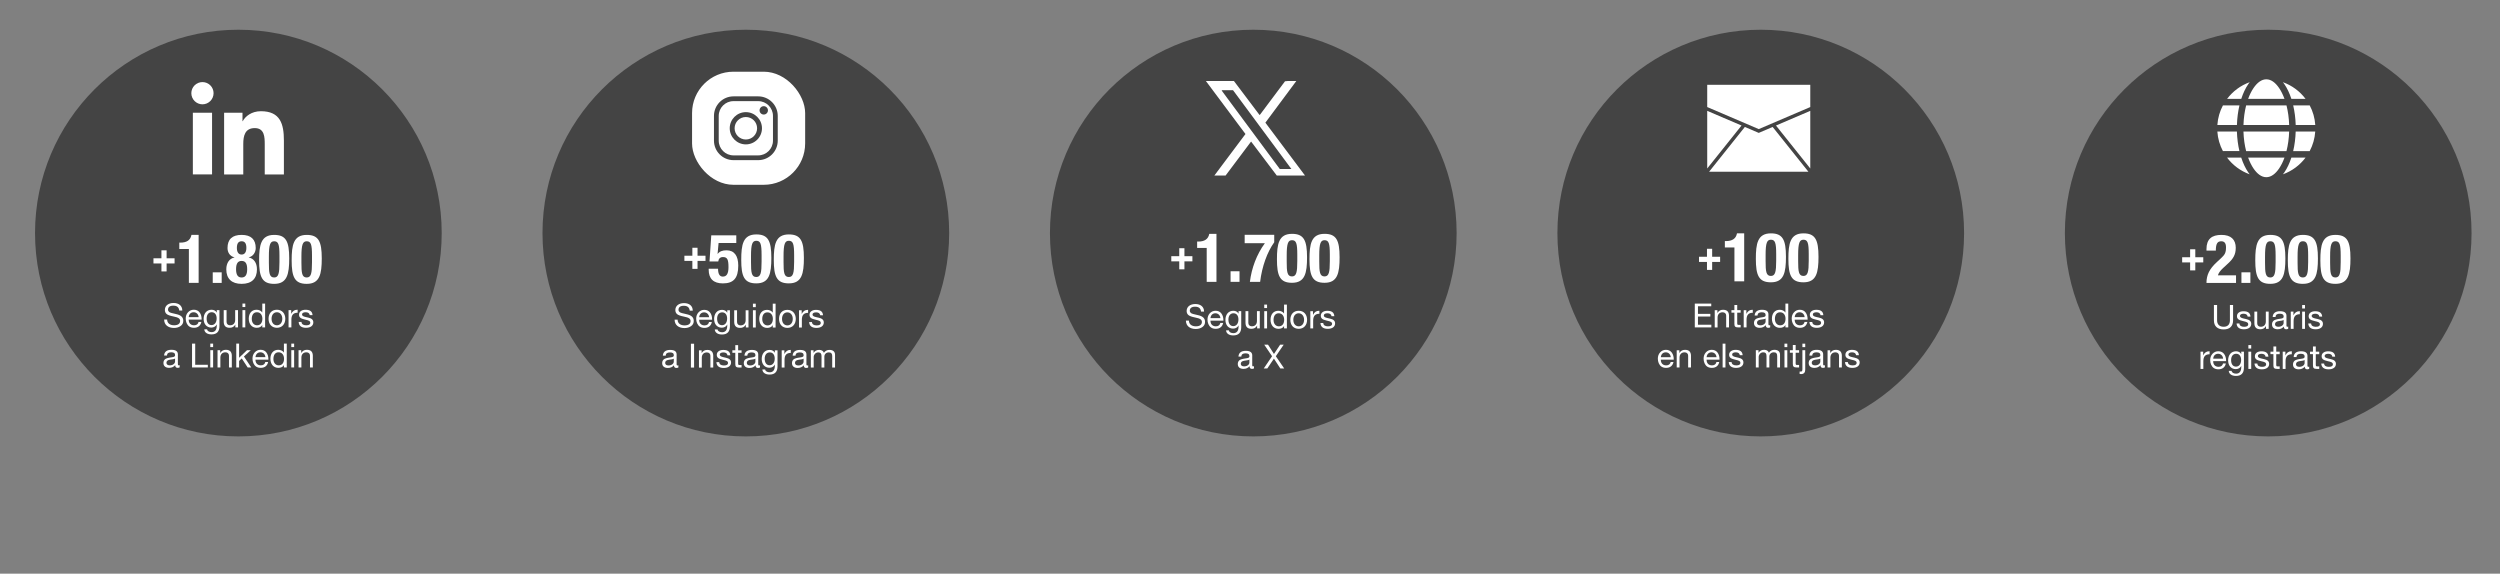 <?xml version="1.0" encoding="UTF-8"?>
<svg xmlns="http://www.w3.org/2000/svg" viewBox="0 0 2396.72 550">
  <rect x="0" y="0" width="2396.72" height="550" fill="#808080" stroke="none"/>
  <g id="Capa_2" data-name="Capa 2">
    <circle cx="228.52" cy="223.44" r="194.94" style="fill: #444;"/>
    <circle cx="715.02" cy="223.44" r="194.94" style="fill: #444;"/>
    <circle cx="1201.51" cy="223.44" r="194.94" style="fill: #444;"/>
    <circle cx="1688.01" cy="223.44" r="194.94" style="fill: #444;"/>
    <circle cx="2174.51" cy="223.44" r="194.94" style="fill: #444;"/>
  </g>
  <g id="Capa_1" data-name="Capa 1">
    <g>
      <polygon points="1636.69 106.27 1636.69 161.52 1669.58 120.35 1636.69 106.27" style="fill: #fff;"/>
      <polygon points="1686.09 127.41 1672.77 121.71 1638.5 164.63 1733.69 164.63 1699.41 121.71 1686.09 127.41" style="fill: #fff;"/>
      <polygon points="1735.49 161.52 1735.49 106.27 1702.61 120.35 1735.49 161.52" style="fill: #fff;"/>
      <polygon points="1636.69 81.28 1636.69 102.63 1686.09 123.77 1735.49 102.63 1735.49 81.28 1636.69 81.28" style="fill: #fff;"/>
    </g>
    <path d="M2190.11,151.11c-1.44,4.01-3.21,7.54-5.21,10.47-3.47,5.07-7.6,8.3-12.22,8.3s-8.75-3.22-12.22-8.3c-2-2.93-3.75-6.47-5.21-10.47h34.85ZM2148.65,151.11h-13.59c5.46,7.26,12.98,12.88,21.69,16.01-.5-.64-.99-1.31-1.48-2.01-2.6-3.82-4.86-8.57-6.63-14h0ZM2210.3,151.11h-13.59c-1.77,5.44-4.02,10.19-6.63,14-.48.7-.97,1.37-1.48,2.01,8.71-3.13,16.23-8.76,21.69-16.01h0ZM2219.61,126.08h-18.76c-.21,6.68-1.05,13-2.41,18.78h15.44c.13,0,.25,0,.38.02,3.02-5.68,4.89-12.04,5.34-18.79h0ZM2144.51,126.08h-18.76c.44,6.76,2.33,13.11,5.34,18.79.13-.02.25-.02.38-.02h15.44c-1.36-5.76-2.2-12.1-2.41-18.78h0ZM2194.58,126.08c-.21,6.72-1.11,13.08-2.56,18.78h-38.68c-1.45-5.69-2.35-12.04-2.56-18.78h43.81ZM2131.1,101.03c-3.02,5.68-4.89,12.04-5.34,18.79h18.76c.21-6.68,1.05-13,2.41-18.78h-15.44l-.38-.02h0ZM2214.27,101.03c-.13.02-.25.02-.38.02h-15.44c1.36,5.76,2.2,12.1,2.41,18.78h18.76c-.44-6.76-2.33-13.11-5.34-18.79h0ZM2192.03,101.05c1.45,5.69,2.35,12.04,2.56,18.78h-43.8c.21-6.72,1.11-13.08,2.56-18.78h38.68,0ZM2188.61,78.79c.5.64.99,1.31,1.48,2.01,2.6,3.82,4.86,8.57,6.63,14h13.59c-5.46-7.26-12.98-12.88-21.69-16.01h0ZM2156.76,78.79c-8.71,3.13-16.23,8.76-21.69,16.01h13.59c1.77-5.44,4.02-10.19,6.63-14,.48-.7.97-1.37,1.48-2.01h0ZM2190.11,94.8h-34.85c1.44-4.01,3.21-7.54,5.21-10.47,3.47-5.07,7.6-8.3,12.22-8.3s8.75,3.22,12.22,8.3c2,2.93,3.75,6.47,5.21,10.47Z" style="fill: #fff; fill-rule: evenodd;"/>
    <g>
      <path d="M159.72,239.98v7.64h7.64v4.96h-7.64v7.64h-4.96v-7.64h-7.64v-4.96h7.64v-7.64h4.96Z" style="fill: #fff;"/>
      <path d="M190.43,225.19v46.02h-9.36v-32.5h-9.17v-6.11h.98c6.18,0,9.69-2.34,10.66-7.41h6.89Z" style="fill: #fff;"/>
      <path d="M212.53,261.08v10.14h-8.58v-10.14h8.58Z" style="fill: #fff;"/>
      <path d="M245.16,237.8c0,3.9-2.34,7.93-6.63,8.91v.13c4.81.98,7.8,5.14,7.8,11.38,0,9.04-5.2,13.91-14.69,13.91s-14.69-4.88-14.69-13.91c0-6.18,2.99-10.4,7.8-11.38v-.13c-4.49-1.1-6.63-4.81-6.63-8.91,0-8.38,4.49-12.61,13.52-12.61s13.52,4.36,13.52,12.61ZM231.64,266.02c3.45,0,5.33-2.34,5.33-7.93s-1.75-7.93-5.33-7.93c-3.25,0-5.33,1.95-5.33,7.93,0,5.66,1.88,7.93,5.33,7.93ZM231.64,244.04c2.93,0,4.55-2.28,4.55-6.44s-1.43-6.3-4.55-6.3c-2.79,0-4.55,1.75-4.55,6.3,0,4.23,1.62,6.44,4.55,6.44Z" style="fill: #fff;"/>
      <path d="M277.27,247.69c0,15.15-1.95,24.44-14.43,24.44-11.64,0-14.43-6.7-14.43-22.49,0-14.56,1.62-24.44,14.43-24.44,11.25,0,14.43,6.04,14.43,22.49ZM257.77,251.85c0,9.82.46,14.17,5.07,14.17,4.16,0,5.07-3.9,5.07-14.62v-6.31c0-10.86-1.04-13.78-5.07-13.78-3.71,0-5.07,2.92-5.07,14.62v5.92Z" style="fill: #fff;"/>
      <path d="M308.47,247.69c0,15.15-1.95,24.44-14.43,24.44-11.64,0-14.43-6.7-14.43-22.49,0-14.56,1.62-24.44,14.43-24.44,11.25,0,14.43,6.04,14.43,22.49ZM288.97,251.85c0,9.82.46,14.17,5.07,14.17,4.16,0,5.07-3.9,5.07-14.62v-6.31c0-10.86-1.04-13.78-5.07-13.78-3.71,0-5.07,2.92-5.07,14.62v5.92Z" style="fill: #fff;"/>
    </g>
    <g>
      <path d="M184.89,108.08h18.41v59.14h-18.41v-59.14ZM194.1,78.69c5.89,0,10.65,4.78,10.65,10.65s-4.77,10.67-10.65,10.67-10.67-4.79-10.67-10.67,4.77-10.65,10.67-10.65" style="fill: #fff;"/>
      <path d="M214.84,108.08h17.63v8.09h.24c2.46-4.65,8.45-9.55,17.41-9.55,18.61,0,22.05,12.24,22.05,28.17v32.44h-18.37v-28.75c0-6.87-.13-15.68-9.55-15.68s-11.03,7.47-11.03,15.18v29.25h-18.37v-59.14h0Z" style="fill: #fff;"/>
    </g>
    <g>
      <rect x="663.47" y="68.74" width="108.42" height="108.42" rx="39.67" ry="39.67" style="fill: #fff;"/>
      <g>
        <path d="M726.9,153.53h-23.71c-10.32,0-18.72-8.4-18.72-18.72v-23.71c0-10.32,8.4-18.72,18.72-18.72h23.71c10.32,0,18.72,8.4,18.72,18.72v23.71c0,10.32-8.4,18.72-18.72,18.72ZM703.18,96.96c-7.8,0-14.15,6.34-14.15,14.15v23.71c0,7.8,6.34,14.15,14.15,14.15h23.71c7.8,0,14.15-6.34,14.15-14.15v-23.71c0-7.8-6.34-14.15-14.15-14.15h-23.71Z" style="fill: #444;"/>
        <path d="M715.04,138.42c-8.53,0-15.46-6.94-15.46-15.46s6.94-15.46,15.46-15.46,15.46,6.94,15.46,15.46-6.94,15.46-15.46,15.46ZM715.04,112.18c-5.95,0-10.78,4.83-10.78,10.78s4.83,10.78,10.78,10.78,10.78-4.83,10.78-10.78-4.83-10.78-10.78-10.78Z" style="fill: #444;"/>
        <path d="M736.22,105.8c0,2.22-1.8,4.02-4.02,4.02s-4.02-1.8-4.02-4.02,1.8-4.02,4.02-4.02,4.02,1.8,4.02,4.02Z" style="fill: #444;"/>
      </g>
    </g>
    <g>
      <path d="M668.72,237.52v7.64h7.64v4.96h-7.64v7.64h-4.96v-7.64h-7.64v-4.96h7.64v-7.64h4.96Z" style="fill: #fff;"/>
      <path d="M705.87,225.65v7.28h-16.97l-.97,10.47h.13c1.75-2.4,4.55-3.44,8.45-3.44,7.48,0,11.25,5.33,11.25,14.69,0,12.16-4.62,17.03-14.76,17.03-8.77,0-13.59-4.29-13.59-13.07v-.98h8.97c0,5.07,1.56,7.54,4.55,7.54,3.71,0,5.46-2.79,5.46-9.04,0-7.35-1.1-9.69-5.33-9.69-2.6,0-4.16,1.5-4.48,4.23h-8.39l1.69-25.03h23.99Z" style="fill: #fff;"/>
      <path d="M739.48,247.23c0,15.15-1.95,24.44-14.43,24.44-11.64,0-14.43-6.7-14.43-22.49,0-14.56,1.62-24.44,14.43-24.44,11.25,0,14.43,6.04,14.43,22.49ZM719.98,251.39c0,9.82.46,14.17,5.07,14.17,4.16,0,5.07-3.9,5.07-14.63v-6.31c0-10.86-1.04-13.78-5.07-13.78-3.71,0-5.07,2.93-5.07,14.63v5.92Z" style="fill: #fff;"/>
      <path d="M770.68,247.23c0,15.15-1.95,24.44-14.43,24.44-11.64,0-14.43-6.7-14.43-22.49,0-14.56,1.62-24.44,14.43-24.44,11.25,0,14.43,6.04,14.43,22.49ZM751.18,251.39c0,9.82.46,14.17,5.07,14.17,4.16,0,5.07-3.9,5.07-14.63v-6.31c0-10.86-1.04-13.78-5.07-13.78-3.71,0-5.07,2.93-5.07,14.63v5.92Z" style="fill: #fff;"/>
    </g>
    <path d="M1182.96,77.67l24.35,32.31.42.26,24.18-32.31c3.56-.55,7.25-.13,10.85-.26l-29.66,39.92,37.97,50.67h-27.06l-24.6-32.57-24.43,32.57h-10.77l29.8-39.78-37.94-50.81h26.89ZM1238.01,161.99l-55.9-75.49h-10.94l.71,1.24,55.02,74.25h11.11Z" style="fill: #fff;"/>
    <g>
      <path d="M1135.5,237.96v7.64h7.64v4.96h-7.64v7.64h-4.96v-7.64h-7.64v-4.96h7.64v-7.64h4.96Z" style="fill: #fff;"/>
      <path d="M1166.21,224.18v46.02h-9.36v-32.5h-9.17v-6.11h.98c6.18,0,9.69-2.34,10.66-7.41h6.89Z" style="fill: #fff;"/>
      <path d="M1188.31,260.06v10.14h-8.58v-10.14h8.58Z" style="fill: #fff;"/>
      <path d="M1221.59,225.09v7.15c-6.76,9.49-11.7,23.08-13.52,37.96h-9.82c1.69-13.33,6.44-26.13,14.37-37.05h-19.37v-8.06h28.34Z" style="fill: #fff;"/>
      <path d="M1253.05,246.67c0,15.15-1.95,24.44-14.43,24.44-11.64,0-14.43-6.7-14.43-22.49,0-14.56,1.62-24.44,14.43-24.44,11.25,0,14.43,6.04,14.43,22.49ZM1233.55,250.83c0,9.82.46,14.17,5.07,14.17,4.16,0,5.07-3.9,5.07-14.63v-6.31c0-10.86-1.04-13.78-5.07-13.78-3.71,0-5.07,2.93-5.07,14.63v5.92Z" style="fill: #fff;"/>
      <path d="M1284.25,246.67c0,15.15-1.95,24.44-14.43,24.44-11.63,0-14.43-6.7-14.43-22.49,0-14.56,1.62-24.44,14.43-24.44,11.25,0,14.43,6.04,14.43,22.49ZM1264.75,250.83c0,9.82.46,14.17,5.07,14.17,4.16,0,5.07-3.9,5.07-14.63v-6.31c0-10.86-1.04-13.78-5.07-13.78-3.71,0-5.07,2.93-5.07,14.63v5.92Z" style="fill: #fff;"/>
    </g>
    <g>
      <path d="M1641.42,238.51v7.64h7.64v4.96h-7.64v7.64h-4.96v-7.64h-7.64v-4.96h7.64v-7.64h4.96Z" style="fill: #fff;"/>
      <path d="M1672.13,223.72v46.02h-9.36v-32.5h-9.17v-6.11h.97c6.18,0,9.69-2.34,10.66-7.41h6.89Z" style="fill: #fff;"/>
      <path d="M1712.17,246.21c0,15.15-1.95,24.44-14.43,24.44-11.63,0-14.43-6.7-14.43-22.49,0-14.56,1.62-24.44,14.43-24.44,11.25,0,14.43,6.04,14.43,22.49ZM1692.67,250.37c0,9.82.46,14.17,5.07,14.17,4.16,0,5.07-3.9,5.07-14.63v-6.31c0-10.86-1.04-13.78-5.07-13.78-3.71,0-5.07,2.93-5.07,14.63v5.92Z" style="fill: #fff;"/>
      <path d="M1743.37,246.21c0,15.15-1.95,24.44-14.43,24.44-11.64,0-14.43-6.7-14.43-22.49,0-14.56,1.62-24.44,14.43-24.44,11.25,0,14.43,6.04,14.43,22.49ZM1723.87,250.37c0,9.82.46,14.17,5.07,14.17,4.16,0,5.07-3.9,5.07-14.63v-6.31c0-10.86-1.04-13.78-5.07-13.78-3.71,0-5.07,2.93-5.07,14.63v5.92Z" style="fill: #fff;"/>
    </g>
    <g>
      <path d="M664.12,297.82h-2.88c-.35-3.14-2.24-4.67-5.66-4.67s-5.12,1.41-5.12,3.9c0,.9.42,1.6,1.15,2.21.77.58,2.82,1.18,6.18,1.86,4.9.99,7.3,2.94,7.3,6.59,0,2.14-.9,3.81-2.62,4.99-1.73,1.22-3.84,1.82-6.3,1.82-5.47,0-9.41-2.82-9.44-8.06h2.88c.03,3.52,2.75,5.5,6.66,5.5,3.68,0,5.79-1.47,5.79-4.16,0-2.14-1.5-3.36-6.43-4.29-3.26-.64-5.41-1.41-6.53-2.37-1.12-.99-1.66-2.27-1.66-3.87,0-4.22,3.55-6.69,8.29-6.69,5.06,0,8.38,2.59,8.42,7.23Z" style="fill: #fff;"/>
      <path d="M680.73,299.61c1.31,1.7,1.95,3.9,1.95,6.59v.32h-12.38v.19c0,3.17,1.95,5.25,5.15,5.25,2.43,0,3.84-1.18,4.29-3.23h2.69c-.74,3.68-3.33,5.63-7.07,5.63-1.73,0-3.2-.38-4.38-1.15-2.43-1.6-3.55-4.74-3.55-7.62,0-2.43.7-4.45,2.18-6.08,1.47-1.63,3.36-2.46,5.6-2.46,2.37,0,4.22.86,5.54,2.56ZM679.8,304.12c-.16-2.66-2.11-4.67-4.8-4.67s-4.48,1.86-4.7,4.67h9.5Z" style="fill: #fff;"/>
      <path d="M697.18,299.8h.03v-2.37h2.56v15.29c0,5.22-2.46,7.97-7.65,7.97-3.74,0-6.72-1.66-6.88-4.86h2.72c.1,1.73,2.18,2.69,4.29,2.69,3.2,0,4.96-2.14,4.96-6.34v-1.02h-.06c-.83,1.82-2.85,3.01-5.15,3.01-4.48,0-7.39-3.39-7.39-8.38s2.75-8.74,7.62-8.74c2.34,0,4.03,1.09,4.96,2.75ZM692.16,311.77c3.01,0,4.93-2.56,4.93-6.4,0-3.49-1.7-5.92-4.74-5.92s-4.86,2.4-4.86,6.02c0,3.87,1.7,6.3,4.67,6.3Z" style="fill: #fff;"/>
      <path d="M706.59,297.43v11.26c0,1.92,1.28,3.26,3.36,3.26,3.17,0,4.9-2.08,4.9-5.09v-9.44h2.72v16.54h-2.56v-2.62h-.06c-1.18,2.11-3.07,3.01-5.38,3.01-3.87,0-5.7-2.02-5.7-5.89v-11.04h2.72Z" style="fill: #fff;"/>
      <path d="M724.54,291.13v3.33h-2.72v-3.33h2.72ZM724.54,297.43v16.54h-2.72v-16.54h2.72Z" style="fill: #fff;"/>
      <path d="M743.55,291.13v22.85h-2.72v-2.24h-.06c-.86,1.7-2.82,2.62-5.28,2.62-4.64,0-7.62-3.55-7.62-8.7s2.78-8.61,7.52-8.61c2.14,0,4.35.93,5.38,2.59h.06v-8.51h2.72ZM735.87,311.96c3.26,0,5.06-2.59,5.06-6.24s-1.89-6.27-5.25-6.27c-3.14,0-4.93,2.46-4.93,6.4,0,3.49,1.92,6.11,5.12,6.11Z" style="fill: #fff;"/>
      <path d="M762.91,305.72c0,5.12-3.17,8.64-8.03,8.64s-8.03-3.36-8.03-8.64,3.07-8.67,8.03-8.67,8.03,3.62,8.03,8.67ZM754.87,311.96c2.98,0,5.15-2.5,5.15-6.24s-2.18-6.27-5.18-6.27-5.12,2.43-5.12,6.27,2.14,6.24,5.15,6.24Z" style="fill: #fff;"/>
      <path d="M774.71,297.05v2.88c-4.06,0-5.98,2.11-5.98,6.66v7.39h-2.72v-16.54h2.56v3.49h.06c1.28-2.62,3.1-3.87,5.7-3.87h.38Z" style="fill: #fff;"/>
      <path d="M789.02,302.23h-2.72v-.03c-.16-1.76-1.66-2.75-3.84-2.75s-3.52.77-3.52,2.11c0,1.22,1.12,1.92,3.36,2.43l2.56.58c3.2.7,4.9,2.08,4.9,4.58,0,3.26-2.72,5.22-7.04,5.22s-6.85-1.89-7.01-5.6h2.72c.06,2.05,1.7,3.2,4.45,3.2s4-.83,4-2.46c0-.74-.35-1.34-1.02-1.76-.67-.42-2.05-.83-4.13-1.28-4.26-.9-5.66-2.24-5.66-4.7,0-2.91,2.59-4.7,6.21-4.7,4.45,0,6.53,1.73,6.75,5.18Z" style="fill: #fff;"/>
      <path d="M648.67,339.9v9.54c0,.61.29.93.86.93.26,0,.58-.06.83-.16v2.11c-.51.29-1.18.45-1.95.45-1.47,0-2.3-.83-2.3-2.56-1.44,1.7-3.39,2.56-5.82,2.56-3.39,0-5.47-1.66-5.47-4.64,0-1.47.48-2.66,1.44-3.52.93-.9,3.14-1.54,6.69-1.98,2.4-.29,3.04-.86,3.04-2.05,0-1.82-1.12-2.72-3.68-2.72-2.69,0-4,.99-4.13,3.14h-2.72c.19-3.68,2.69-5.54,7.04-5.54,4.67,0,6.18,1.86,6.18,4.45ZM640.89,350.36c3.17,0,5.06-1.86,5.06-3.68v-2.85c-.45.32-1.18.58-1.92.67l-2.78.42c-2.4.35-3.55,1.28-3.55,3.01,0,1.54,1.18,2.43,3.2,2.43Z" style="fill: #fff;"/>
      <path d="M665.41,329.53v22.85h-3.04v-22.85h3.04Z" style="fill: #fff;"/>
      <path d="M683.77,341.37v11.01h-2.72v-11.29c0-1.82-1.18-3.23-3.39-3.23-3.1,0-4.86,2.08-4.86,5.09v9.44h-2.72v-16.54h2.56v2.62h.06c1.22-2.08,2.94-3.01,5.38-3.01,4,0,5.7,2.11,5.7,5.92Z" style="fill: #fff;"/>
      <path d="M700.12,340.63h-2.72v-.03c-.16-1.76-1.66-2.75-3.84-2.75s-3.52.77-3.52,2.11c0,1.22,1.12,1.92,3.36,2.43l2.56.58c3.2.7,4.9,2.08,4.9,4.58,0,3.26-2.72,5.22-7.04,5.22s-6.85-1.89-7.01-5.6h2.72c.06,2.05,1.7,3.2,4.45,3.2s4-.83,4-2.46c0-.74-.35-1.34-1.02-1.76-.67-.42-2.05-.83-4.13-1.28-4.26-.9-5.66-2.24-5.66-4.7,0-2.91,2.59-4.7,6.21-4.7,4.45,0,6.53,1.73,6.75,5.18Z" style="fill: #fff;"/>
      <path d="M707.64,330.87v4.96h3.3v2.4h-3.3v10.37c0,.83.26,1.25.83,1.31.54.03,1.12.06,1.7.06h.77v2.4h-2.24c-3.01,0-3.78-.96-3.78-3.46v-10.69h-2.82v-2.4h2.82v-4.96h2.72Z" style="fill: #fff;"/>
      <path d="M726.91,339.9v9.54c0,.61.29.93.86.93.26,0,.58-.06.83-.16v2.11c-.51.29-1.18.45-1.95.45-1.47,0-2.3-.83-2.3-2.56-1.44,1.7-3.39,2.56-5.82,2.56-3.39,0-5.47-1.66-5.47-4.64,0-1.47.48-2.66,1.44-3.52.93-.9,3.14-1.54,6.69-1.98,2.4-.29,3.04-.86,3.04-2.05,0-1.82-1.12-2.72-3.68-2.72-2.69,0-4,.99-4.13,3.14h-2.72c.19-3.68,2.69-5.54,7.04-5.54,4.67,0,6.18,1.86,6.18,4.45ZM719.13,350.36c3.17,0,5.06-1.86,5.06-3.68v-2.85c-.45.32-1.18.58-1.92.67l-2.78.42c-2.4.35-3.55,1.28-3.55,3.01,0,1.54,1.18,2.43,3.2,2.43Z" style="fill: #fff;"/>
      <path d="M742.81,338.2h.03v-2.37h2.56v15.29c0,5.22-2.46,7.97-7.65,7.97-3.74,0-6.72-1.66-6.88-4.86h2.72c.1,1.73,2.18,2.69,4.29,2.69,3.2,0,4.96-2.14,4.96-6.34v-1.02h-.06c-.83,1.82-2.85,3.01-5.15,3.01-4.48,0-7.39-3.39-7.39-8.38s2.75-8.74,7.62-8.74c2.34,0,4.03,1.09,4.96,2.75ZM737.79,350.17c3.01,0,4.93-2.56,4.93-6.4,0-3.49-1.7-5.92-4.74-5.92s-4.86,2.4-4.86,6.02c0,3.87,1.7,6.3,4.67,6.3Z" style="fill: #fff;"/>
      <path d="M758.11,335.45v2.88c-4.06,0-5.98,2.11-5.98,6.66v7.39h-2.72v-16.54h2.56v3.49h.06c1.28-2.62,3.1-3.87,5.7-3.87h.38Z" style="fill: #fff;"/>
      <path d="M773.11,339.9v9.54c0,.61.29.93.86.93.26,0,.58-.06.83-.16v2.11c-.51.29-1.18.45-1.95.45-1.47,0-2.3-.83-2.3-2.56-1.44,1.7-3.39,2.56-5.82,2.56-3.39,0-5.47-1.66-5.47-4.64,0-1.47.48-2.66,1.44-3.52.93-.9,3.14-1.54,6.69-1.98,2.4-.29,3.04-.86,3.04-2.05,0-1.82-1.12-2.72-3.68-2.72-2.69,0-4,.99-4.13,3.14h-2.72c.19-3.68,2.69-5.54,7.04-5.54,4.67,0,6.18,1.86,6.18,4.45ZM765.34,350.36c3.17,0,5.06-1.86,5.06-3.68v-2.85c-.45.32-1.18.58-1.92.67l-2.78.42c-2.4.35-3.55,1.28-3.55,3.01,0,1.54,1.18,2.43,3.2,2.43Z" style="fill: #fff;"/>
      <path d="M789.85,338.26c1.12-1.76,3.01-2.82,5.22-2.82,3.71,0,5.47,1.82,5.47,4.7v12.22h-2.72v-10.98c0-2.37-.96-3.55-3.2-3.55-2.72,0-4.32,1.82-4.32,4.13v10.4h-2.72v-10.98c0-2.37-.96-3.55-3.1-3.55-.86,0-1.63.22-2.3.64-1.31.83-2.11,2.56-2.11,3.52v10.37h-2.72v-16.54h2.56v2.43h.06c1.25-1.89,3.01-2.82,5.34-2.82s3.97,1.02,4.54,2.82Z" style="fill: #fff;"/>
    </g>
    <g>
      <path d="M2104.61,238.98v7.64h7.64v4.96h-7.64v7.64h-4.96v-7.64h-7.64v-4.96h7.64v-7.64h4.96Z" style="fill: #fff;"/>
      <path d="M2143.38,237.74c0,6.56-2.67,10.47-7.15,14.63l-5,4.62c-2.79,2.6-4.29,4.68-4.94,6.96h17.36v7.28h-28.34c0-3.83.78-7.28,2.28-10.34,1.56-3.12,3.83-6.11,7.87-9.82l3.51-3.25c3.96-3.64,5.07-5.4,5.07-10.73,0-3.96-1.5-5.79-4.55-5.79-3.58,0-5.2,2.15-5.2,8.97h-8.97v-1.49c0-9.69,5.2-13.59,14.3-13.59s13.78,4.35,13.78,12.55Z" style="fill: #fff;"/>
      <path d="M2157.42,261.07v10.14h-8.58v-10.14h8.58Z" style="fill: #fff;"/>
      <path d="M2190.96,247.68c0,15.15-1.95,24.44-14.43,24.44-11.64,0-14.43-6.7-14.43-22.49,0-14.56,1.62-24.44,14.43-24.44,11.25,0,14.43,6.04,14.43,22.49ZM2171.46,251.84c0,9.82.46,14.17,5.07,14.17,4.16,0,5.07-3.9,5.07-14.63v-6.31c0-10.86-1.04-13.78-5.07-13.78-3.71,0-5.07,2.93-5.07,14.63v5.92Z" style="fill: #fff;"/>
      <path d="M2222.16,247.68c0,15.15-1.95,24.44-14.43,24.44-11.63,0-14.43-6.7-14.43-22.49,0-14.56,1.62-24.44,14.43-24.44,11.25,0,14.43,6.04,14.43,22.49ZM2202.66,251.84c0,9.82.46,14.17,5.07,14.17,4.16,0,5.07-3.9,5.07-14.63v-6.31c0-10.86-1.04-13.78-5.07-13.78-3.71,0-5.07,2.93-5.07,14.63v5.92Z" style="fill: #fff;"/>
      <path d="M2253.36,247.68c0,15.15-1.95,24.44-14.43,24.44-11.64,0-14.43-6.7-14.43-22.49,0-14.56,1.62-24.44,14.43-24.44,11.25,0,14.43,6.04,14.43,22.49ZM2233.86,251.84c0,9.82.46,14.17,5.07,14.17,4.16,0,5.07-3.9,5.07-14.63v-6.31c0-10.86-1.04-13.78-5.07-13.78-3.71,0-5.07,2.93-5.07,14.63v5.92Z" style="fill: #fff;"/>
    </g>
    <g>
      <path d="M174.74,297.7h-2.88c-.35-3.14-2.24-4.67-5.66-4.67s-5.12,1.41-5.12,3.9c0,.9.42,1.6,1.15,2.21.77.58,2.82,1.18,6.18,1.86,4.9.99,7.3,2.94,7.3,6.59,0,2.14-.9,3.81-2.62,4.99-1.73,1.22-3.84,1.82-6.3,1.82-5.47,0-9.41-2.82-9.44-8.06h2.88c.03,3.52,2.75,5.5,6.66,5.5,3.68,0,5.79-1.47,5.79-4.16,0-2.14-1.5-3.36-6.43-4.29-3.26-.64-5.41-1.41-6.53-2.37-1.12-.99-1.66-2.27-1.66-3.87,0-4.22,3.55-6.69,8.29-6.69,5.06,0,8.38,2.59,8.42,7.23Z" style="fill: #fff;"/>
      <path d="M191.35,299.5c1.31,1.7,1.95,3.9,1.95,6.59v.32h-12.38v.19c0,3.17,1.95,5.25,5.15,5.25,2.43,0,3.84-1.18,4.29-3.23h2.69c-.74,3.68-3.33,5.63-7.07,5.63-1.73,0-3.2-.38-4.38-1.15-2.43-1.6-3.55-4.74-3.55-7.62,0-2.43.7-4.45,2.18-6.08,1.47-1.63,3.36-2.46,5.6-2.46,2.37,0,4.22.86,5.54,2.56ZM190.42,304.01c-.16-2.66-2.11-4.67-4.8-4.67s-4.48,1.86-4.7,4.67h9.5Z" style="fill: #fff;"/>
      <path d="M207.79,299.69h.03v-2.37h2.56v15.29c0,5.22-2.46,7.97-7.65,7.97-3.74,0-6.72-1.66-6.88-4.86h2.72c.1,1.73,2.18,2.69,4.29,2.69,3.2,0,4.96-2.14,4.96-6.34v-1.02h-.06c-.83,1.82-2.85,3.01-5.15,3.01-4.48,0-7.39-3.39-7.39-8.38s2.75-8.74,7.62-8.74c2.34,0,4.03,1.09,4.96,2.75ZM202.77,311.65c3.01,0,4.93-2.56,4.93-6.4,0-3.49-1.7-5.92-4.74-5.92s-4.86,2.4-4.86,6.02c0,3.87,1.7,6.3,4.67,6.3Z" style="fill: #fff;"/>
      <path d="M217.2,297.32v11.26c0,1.92,1.28,3.26,3.36,3.26,3.17,0,4.9-2.08,4.9-5.09v-9.44h2.72v16.54h-2.56v-2.62h-.06c-1.18,2.11-3.07,3.01-5.38,3.01-3.87,0-5.7-2.02-5.7-5.89v-11.04h2.72Z" style="fill: #fff;"/>
      <path d="M235.16,291.02v3.33h-2.72v-3.33h2.72ZM235.16,297.32v16.54h-2.72v-16.54h2.72Z" style="fill: #fff;"/>
      <path d="M254.16,291.02v22.85h-2.72v-2.24h-.06c-.86,1.7-2.82,2.62-5.28,2.62-4.64,0-7.62-3.55-7.62-8.7s2.78-8.61,7.52-8.61c2.14,0,4.35.93,5.38,2.59h.06v-8.51h2.72ZM246.48,311.85c3.26,0,5.06-2.59,5.06-6.24s-1.89-6.27-5.25-6.27c-3.14,0-4.93,2.46-4.93,6.4,0,3.49,1.92,6.11,5.12,6.11Z" style="fill: #fff;"/>
      <path d="M273.52,305.61c0,5.12-3.17,8.64-8.03,8.64s-8.03-3.36-8.03-8.64,3.07-8.67,8.03-8.67,8.03,3.62,8.03,8.67ZM265.49,311.85c2.98,0,5.15-2.5,5.15-6.24s-2.18-6.27-5.18-6.27-5.12,2.43-5.12,6.27,2.14,6.24,5.15,6.24Z" style="fill: #fff;"/>
      <path d="M285.33,296.94v2.88c-4.06,0-5.98,2.11-5.98,6.66v7.39h-2.72v-16.54h2.56v3.49h.06c1.28-2.62,3.1-3.87,5.7-3.87h.38Z" style="fill: #fff;"/>
      <path d="M299.63,302.12h-2.72v-.03c-.16-1.76-1.66-2.75-3.84-2.75s-3.52.77-3.52,2.11c0,1.22,1.12,1.92,3.36,2.43l2.56.58c3.2.7,4.9,2.08,4.9,4.58,0,3.26-2.72,5.22-7.04,5.22s-6.85-1.89-7.01-5.6h2.72c.06,2.05,1.7,3.2,4.45,3.2s4-.83,4-2.46c0-.74-.35-1.34-1.02-1.76-.67-.42-2.05-.83-4.13-1.28-4.26-.9-5.66-2.24-5.66-4.7,0-2.91,2.59-4.7,6.21-4.7,4.45,0,6.53,1.73,6.75,5.18Z" style="fill: #fff;"/>
      <path d="M170.53,339.78v9.54c0,.61.29.93.86.93.26,0,.58-.06.83-.16v2.11c-.51.29-1.18.45-1.95.45-1.47,0-2.3-.83-2.3-2.56-1.44,1.7-3.39,2.56-5.82,2.56-3.39,0-5.47-1.66-5.47-4.64,0-1.47.48-2.66,1.44-3.52.93-.9,3.14-1.54,6.69-1.98,2.4-.29,3.04-.86,3.04-2.05,0-1.82-1.12-2.72-3.68-2.72-2.69,0-4,.99-4.13,3.14h-2.72c.19-3.68,2.69-5.54,7.04-5.54,4.67,0,6.18,1.86,6.18,4.45ZM162.76,350.25c3.17,0,5.06-1.86,5.06-3.68v-2.85c-.45.32-1.18.58-1.92.67l-2.78.42c-2.4.35-3.55,1.28-3.55,3.01,0,1.54,1.18,2.43,3.2,2.43Z" style="fill: #fff;"/>
      <path d="M187.14,329.42v20.29h12.1v2.56h-15.13v-22.85h3.04Z" style="fill: #fff;"/>
      <path d="M204.32,329.42v3.33h-2.72v-3.33h2.72ZM204.32,335.72v16.54h-2.72v-16.54h2.72Z" style="fill: #fff;"/>
      <path d="M222.24,341.26v11.01h-2.72v-11.29c0-1.82-1.18-3.23-3.39-3.23-3.1,0-4.86,2.08-4.86,5.09v9.44h-2.72v-16.54h2.56v2.62h.06c1.22-2.08,2.94-3.01,5.38-3.01,4,0,5.7,2.11,5.7,5.92Z" style="fill: #fff;"/>
      <path d="M229.22,329.42v13.54l7.55-7.23h3.65l-6.56,6.02,7.04,10.53h-3.46l-5.66-8.64-2.56,2.37v6.27h-2.72v-22.85h2.72Z" style="fill: #fff;"/>
      <path d="M255.36,337.9c1.31,1.7,1.95,3.9,1.95,6.59v.32h-12.38v.19c0,3.17,1.95,5.25,5.15,5.25,2.43,0,3.84-1.18,4.29-3.23h2.69c-.74,3.68-3.33,5.63-7.07,5.63-1.73,0-3.2-.38-4.38-1.15-2.43-1.6-3.55-4.74-3.55-7.62,0-2.43.7-4.45,2.18-6.08,1.47-1.63,3.36-2.46,5.6-2.46,2.37,0,4.22.86,5.54,2.56ZM254.44,342.41c-.16-2.66-2.11-4.67-4.8-4.67s-4.48,1.86-4.7,4.67h9.5Z" style="fill: #fff;"/>
      <path d="M274.91,329.42v22.85h-2.72v-2.24h-.06c-.86,1.7-2.82,2.62-5.28,2.62-4.64,0-7.62-3.55-7.62-8.7s2.78-8.61,7.52-8.61c2.14,0,4.35.93,5.38,2.59h.06v-8.51h2.72ZM267.24,350.25c3.26,0,5.06-2.59,5.06-6.24s-1.89-6.27-5.25-6.27c-3.14,0-4.93,2.46-4.93,6.4,0,3.49,1.92,6.11,5.12,6.11Z" style="fill: #fff;"/>
      <path d="M281.99,329.42v3.33h-2.72v-3.33h2.72ZM281.99,335.72v16.54h-2.72v-16.54h2.72Z" style="fill: #fff;"/>
      <path d="M299.91,341.26v11.01h-2.72v-11.29c0-1.82-1.18-3.23-3.39-3.23-3.1,0-4.86,2.08-4.86,5.09v9.44h-2.72v-16.54h2.56v2.62h.06c1.22-2.08,2.94-3.01,5.38-3.01,4,0,5.7,2.11,5.7,5.92Z" style="fill: #fff;"/>
    </g>
    <g>
      <path d="M1154.3,298.7h-2.88c-.35-3.14-2.24-4.67-5.66-4.67s-5.12,1.41-5.12,3.9c0,.9.42,1.6,1.15,2.21.77.58,2.82,1.18,6.18,1.86,4.9.99,7.3,2.94,7.3,6.59,0,2.14-.9,3.81-2.62,4.99-1.73,1.22-3.84,1.82-6.3,1.82-5.47,0-9.41-2.82-9.44-8.06h2.88c.03,3.52,2.75,5.5,6.66,5.5,3.68,0,5.79-1.47,5.79-4.16,0-2.14-1.5-3.36-6.43-4.29-3.26-.64-5.41-1.41-6.53-2.37-1.12-.99-1.66-2.27-1.66-3.87,0-4.22,3.55-6.69,8.29-6.69,5.06,0,8.38,2.59,8.42,7.23Z" style="fill: #fff;"/>
      <path d="M1170.91,300.49c1.31,1.7,1.95,3.9,1.95,6.59v.32h-12.38v.19c0,3.17,1.95,5.25,5.15,5.25,2.43,0,3.84-1.18,4.29-3.23h2.69c-.74,3.68-3.33,5.63-7.07,5.63-1.73,0-3.2-.38-4.38-1.15-2.43-1.6-3.55-4.74-3.55-7.62,0-2.43.7-4.45,2.18-6.08,1.47-1.63,3.36-2.46,5.6-2.46,2.37,0,4.22.86,5.54,2.56ZM1169.98,305c-.16-2.66-2.11-4.67-4.8-4.67s-4.48,1.86-4.7,4.67h9.5Z" style="fill: #fff;"/>
      <path d="M1187.36,300.68h.03v-2.37h2.56v15.29c0,5.22-2.46,7.97-7.65,7.97-3.74,0-6.72-1.66-6.88-4.86h2.72c.1,1.73,2.18,2.69,4.29,2.69,3.2,0,4.96-2.14,4.96-6.34v-1.02h-.06c-.83,1.82-2.85,3.01-5.15,3.01-4.48,0-7.39-3.39-7.39-8.38s2.75-8.74,7.62-8.74c2.34,0,4.03,1.09,4.96,2.75ZM1182.34,312.65c3.01,0,4.93-2.56,4.93-6.4,0-3.49-1.7-5.92-4.74-5.92s-4.86,2.4-4.86,6.02c0,3.87,1.7,6.3,4.67,6.3Z" style="fill: #fff;"/>
      <path d="M1196.77,298.31v11.26c0,1.92,1.28,3.26,3.36,3.26,3.17,0,4.9-2.08,4.9-5.09v-9.44h2.72v16.54h-2.56v-2.62h-.06c-1.18,2.11-3.07,3.01-5.38,3.01-3.87,0-5.7-2.02-5.7-5.89v-11.04h2.72Z" style="fill: #fff;"/>
      <path d="M1214.72,292.01v3.33h-2.72v-3.33h2.72ZM1214.72,298.31v16.54h-2.72v-16.54h2.72Z" style="fill: #fff;"/>
      <path d="M1233.73,292.01v22.85h-2.72v-2.24h-.06c-.86,1.7-2.82,2.62-5.28,2.62-4.64,0-7.62-3.55-7.62-8.7s2.78-8.61,7.52-8.61c2.14,0,4.35.93,5.38,2.59h.06v-8.51h2.72ZM1226.05,312.84c3.26,0,5.06-2.59,5.06-6.24s-1.89-6.27-5.25-6.27c-3.14,0-4.93,2.46-4.93,6.4,0,3.49,1.92,6.11,5.12,6.11Z" style="fill: #fff;"/>
      <path d="M1253.09,306.6c0,5.12-3.17,8.64-8.03,8.64s-8.03-3.36-8.03-8.64,3.07-8.67,8.03-8.67,8.03,3.62,8.03,8.67ZM1245.05,312.84c2.98,0,5.15-2.5,5.15-6.24s-2.18-6.27-5.18-6.27-5.12,2.43-5.12,6.27,2.14,6.24,5.15,6.24Z" style="fill: #fff;"/>
      <path d="M1264.89,297.93v2.88c-4.06,0-5.98,2.11-5.98,6.66v7.39h-2.72v-16.54h2.56v3.49h.06c1.28-2.62,3.1-3.87,5.7-3.87h.38Z" style="fill: #fff;"/>
      <path d="M1279.2,303.11h-2.72v-.03c-.16-1.76-1.66-2.75-3.84-2.75s-3.52.77-3.52,2.11c0,1.22,1.12,1.92,3.36,2.43l2.56.58c3.2.7,4.9,2.08,4.9,4.58,0,3.26-2.72,5.22-7.04,5.22s-6.85-1.89-7.01-5.6h2.72c.06,2.05,1.7,3.2,4.45,3.2s4-.83,4-2.46c0-.74-.35-1.34-1.02-1.76-.67-.42-2.05-.83-4.13-1.28-4.26-.9-5.66-2.24-5.66-4.7,0-2.91,2.59-4.7,6.21-4.7,4.45,0,6.53,1.73,6.75,5.18Z" style="fill: #fff;"/>
      <path d="M1200.5,340.78v9.54c0,.61.29.93.86.93.26,0,.58-.06.83-.16v2.11c-.51.29-1.18.45-1.95.45-1.47,0-2.3-.83-2.3-2.56-1.44,1.7-3.39,2.56-5.82,2.56-3.39,0-5.47-1.66-5.47-4.64,0-1.47.48-2.66,1.44-3.52.93-.9,3.14-1.54,6.69-1.98,2.4-.29,3.04-.86,3.04-2.05,0-1.82-1.12-2.72-3.68-2.72-2.69,0-4,.99-4.13,3.14h-2.72c.19-3.68,2.69-5.54,7.04-5.54,4.67,0,6.18,1.86,6.18,4.45ZM1192.72,351.24c3.17,0,5.06-1.86,5.06-3.68v-2.85c-.45.32-1.18.58-1.92.67l-2.78.42c-2.4.35-3.55,1.28-3.55,3.01,0,1.54,1.18,2.43,3.2,2.43Z" style="fill: #fff;"/>
      <path d="M1215.63,330.41l5.7,8.93,5.95-8.93h3.39l-7.55,11.1,8.03,11.74h-3.71l-6.14-9.44-6.34,9.44h-3.42l7.97-11.74-7.52-11.1h3.65Z" style="fill: #fff;"/>
    </g>
    <g>
      <path d="M1640.56,291.05v2.56h-12.74v7.26h11.87v2.56h-11.87v7.9h12.83v2.56h-15.87v-22.85h15.77Z" style="fill: #fff;"/>
      <path d="M1657.58,302.89v11.01h-2.72v-11.29c0-1.82-1.18-3.23-3.39-3.23-3.1,0-4.86,2.08-4.86,5.09v9.44h-2.72v-16.54h2.56v2.62h.06c1.22-2.08,2.94-3.01,5.38-3.01,4,0,5.7,2.11,5.7,5.92Z" style="fill: #fff;"/>
      <path d="M1665.45,292.39v4.96h3.3v2.4h-3.3v10.37c0,.83.26,1.25.83,1.31.54.03,1.12.06,1.7.06h.77v2.4h-2.24c-3.01,0-3.78-.96-3.78-3.46v-10.69h-2.82v-2.4h2.82v-4.96h2.72Z" style="fill: #fff;"/>
      <path d="M1680.37,296.97v2.88c-4.06,0-5.98,2.11-5.98,6.66v7.39h-2.72v-16.54h2.56v3.49h.06c1.28-2.62,3.1-3.87,5.7-3.87h.38Z" style="fill: #fff;"/>
      <path d="M1695.37,301.42v9.54c0,.61.29.93.86.93.26,0,.58-.06.83-.16v2.11c-.51.29-1.18.45-1.95.45-1.47,0-2.3-.83-2.3-2.56-1.44,1.7-3.39,2.56-5.82,2.56-3.39,0-5.47-1.66-5.47-4.64,0-1.47.48-2.66,1.44-3.52.93-.9,3.14-1.54,6.69-1.98,2.4-.29,3.04-.86,3.04-2.05,0-1.82-1.12-2.72-3.68-2.72-2.69,0-4,.99-4.13,3.14h-2.72c.19-3.68,2.69-5.54,7.04-5.54,4.67,0,6.18,1.86,6.18,4.45ZM1687.6,311.88c3.17,0,5.06-1.86,5.06-3.68v-2.85c-.45.32-1.18.58-1.92.67l-2.78.42c-2.4.35-3.55,1.28-3.55,3.01,0,1.54,1.18,2.43,3.2,2.43Z" style="fill: #fff;"/>
      <path d="M1714.38,291.05v22.85h-2.72v-2.24h-.06c-.86,1.7-2.82,2.62-5.28,2.62-4.64,0-7.62-3.55-7.62-8.7s2.78-8.61,7.52-8.61c2.14,0,4.35.93,5.38,2.59h.06v-8.51h2.72ZM1706.7,311.88c3.26,0,5.06-2.59,5.06-6.24s-1.89-6.27-5.25-6.27c-3.14,0-4.93,2.46-4.93,6.4,0,3.49,1.92,6.11,5.12,6.11Z" style="fill: #fff;"/>
      <path d="M1730.99,299.53c1.31,1.7,1.95,3.9,1.95,6.59v.32h-12.38v.19c0,3.17,1.95,5.25,5.15,5.25,2.43,0,3.84-1.18,4.29-3.23h2.69c-.74,3.68-3.33,5.63-7.07,5.63-1.73,0-3.2-.38-4.38-1.15-2.43-1.6-3.55-4.74-3.55-7.62,0-2.43.7-4.45,2.18-6.08,1.47-1.63,3.36-2.46,5.6-2.46,2.37,0,4.22.86,5.54,2.56ZM1730.06,304.04c-.16-2.66-2.11-4.67-4.8-4.67s-4.48,1.86-4.7,4.67h9.5Z" style="fill: #fff;"/>
      <path d="M1748.01,302.15h-2.72v-.03c-.16-1.76-1.66-2.75-3.84-2.75s-3.52.77-3.52,2.11c0,1.22,1.12,1.92,3.36,2.43l2.56.58c3.2.7,4.9,2.08,4.9,4.58,0,3.26-2.72,5.22-7.04,5.22s-6.85-1.89-7.01-5.6h2.72c.06,2.05,1.7,3.2,4.45,3.2s4-.83,4-2.46c0-.74-.35-1.34-1.02-1.76-.67-.42-2.05-.83-4.13-1.28-4.26-.9-5.66-2.24-5.66-4.7,0-2.91,2.59-4.7,6.21-4.7,4.45,0,6.53,1.73,6.75,5.18Z" style="fill: #fff;"/>
      <path d="M1602.65,337.93c1.31,1.7,1.95,3.9,1.95,6.59v.32h-12.38v.19c0,3.17,1.95,5.25,5.15,5.25,2.43,0,3.84-1.18,4.29-3.23h2.69c-.74,3.68-3.33,5.63-7.07,5.63-1.73,0-3.2-.38-4.38-1.15-2.43-1.6-3.55-4.74-3.55-7.62,0-2.43.7-4.45,2.18-6.08,1.47-1.63,3.36-2.46,5.6-2.46,2.37,0,4.22.86,5.54,2.56ZM1601.73,342.44c-.16-2.66-2.11-4.67-4.8-4.67s-4.48,1.86-4.7,4.67h9.5Z" style="fill: #fff;"/>
      <path d="M1621.12,341.29v11.01h-2.72v-11.29c0-1.82-1.18-3.23-3.39-3.23-3.1,0-4.86,2.08-4.86,5.09v9.44h-2.72v-16.54h2.56v2.62h.06c1.22-2.08,2.94-3.01,5.38-3.01,4,0,5.7,2.11,5.7,5.92Z" style="fill: #fff;"/>
      <path d="M1646.53,337.93c1.31,1.7,1.95,3.9,1.95,6.59v.32h-12.38v.19c0,3.17,1.95,5.25,5.15,5.25,2.43,0,3.84-1.18,4.29-3.23h2.69c-.74,3.68-3.33,5.63-7.07,5.63-1.73,0-3.2-.38-4.38-1.15-2.43-1.6-3.55-4.74-3.55-7.62,0-2.43.7-4.45,2.18-6.08,1.47-1.63,3.36-2.46,5.6-2.46,2.37,0,4.22.86,5.54,2.56ZM1645.6,342.44c-.16-2.66-2.11-4.67-4.8-4.67s-4.48,1.86-4.7,4.67h9.5Z" style="fill: #fff;"/>
      <path d="M1654.17,329.45v22.85h-2.72v-22.85h2.72Z" style="fill: #fff;"/>
      <path d="M1670.65,340.55h-2.72v-.03c-.16-1.76-1.66-2.75-3.84-2.75s-3.52.77-3.52,2.11c0,1.22,1.12,1.92,3.36,2.43l2.56.58c3.2.7,4.9,2.08,4.9,4.58,0,3.26-2.72,5.22-7.04,5.22s-6.85-1.89-7.01-5.6h2.72c.06,2.05,1.7,3.2,4.45,3.2s4-.83,4-2.46c0-.74-.35-1.34-1.02-1.76-.67-.42-2.05-.83-4.13-1.28-4.26-.9-5.66-2.24-5.66-4.7,0-2.91,2.59-4.7,6.21-4.7,4.45,0,6.53,1.73,6.75,5.18Z" style="fill: #fff;"/>
      <path d="M1695.8,338.18c1.12-1.76,3.01-2.82,5.22-2.82,3.71,0,5.47,1.82,5.47,4.7v12.22h-2.72v-10.98c0-2.37-.96-3.55-3.2-3.55-2.72,0-4.32,1.82-4.32,4.13v10.4h-2.72v-10.98c0-2.37-.96-3.55-3.1-3.55-.86,0-1.63.22-2.3.64-1.31.83-2.11,2.56-2.11,3.52v10.37h-2.72v-16.54h2.56v2.43h.06c1.25-1.89,3.01-2.82,5.34-2.82s3.97,1.02,4.54,2.82Z" style="fill: #fff;"/>
      <path d="M1713.47,329.45v3.33h-2.72v-3.33h2.72ZM1713.47,335.75v16.54h-2.72v-16.54h2.72Z" style="fill: #fff;"/>
      <path d="M1721.47,330.79v4.96h3.3v2.4h-3.3v10.37c0,.83.26,1.25.83,1.31.54.03,1.12.06,1.7.06h.77v2.4h-2.24c-3.01,0-3.78-.96-3.78-3.46v-10.69h-2.82v-2.4h2.82v-4.96h2.72Z" style="fill: #fff;"/>
      <path d="M1730.65,335.75v18.75c0,2.59-1.34,4.13-3.97,4.13-.51,0-.96-.03-1.41-.13v-2.34c.29.06.58.06.9.06.54,0,.9-.1,1.09-.19.38-.19.67-.61.67-1.95v-18.33h2.72ZM1730.65,329.45v3.33h-2.72v-3.33h2.72Z" style="fill: #fff;"/>
      <path d="M1747.83,339.82v9.54c0,.61.29.93.86.93.26,0,.58-.06.83-.16v2.11c-.51.29-1.18.45-1.95.45-1.47,0-2.3-.83-2.3-2.56-1.44,1.7-3.39,2.56-5.82,2.56-3.39,0-5.47-1.66-5.47-4.64,0-1.47.48-2.66,1.44-3.52.93-.9,3.14-1.54,6.69-1.98,2.4-.29,3.04-.86,3.04-2.05,0-1.82-1.12-2.72-3.68-2.72-2.69,0-4,.99-4.13,3.14h-2.72c.19-3.68,2.69-5.54,7.04-5.54,4.67,0,6.18,1.86,6.18,4.45ZM1740.06,350.28c3.17,0,5.06-1.86,5.06-3.68v-2.85c-.45.32-1.18.58-1.92.67l-2.78.42c-2.4.35-3.55,1.28-3.55,3.01,0,1.54,1.18,2.43,3.2,2.43Z" style="fill: #fff;"/>
      <path d="M1765.75,341.29v11.01h-2.72v-11.29c0-1.82-1.18-3.23-3.39-3.23-3.1,0-4.86,2.08-4.86,5.09v9.44h-2.72v-16.54h2.56v2.62h.06c1.22-2.08,2.94-3.01,5.38-3.01,4,0,5.7,2.11,5.7,5.92Z" style="fill: #fff;"/>
      <path d="M1782.11,340.55h-2.72v-.03c-.16-1.76-1.66-2.75-3.84-2.75s-3.52.77-3.52,2.11c0,1.22,1.12,1.92,3.36,2.43l2.56.58c3.2.7,4.9,2.08,4.9,4.58,0,3.26-2.72,5.22-7.04,5.22s-6.85-1.89-7.01-5.6h2.72c.06,2.05,1.7,3.2,4.45,3.2s4-.83,4-2.46c0-.74-.35-1.34-1.02-1.76-.67-.42-2.05-.83-4.13-1.28-4.26-.9-5.66-2.24-5.66-4.7,0-2.91,2.59-4.7,6.21-4.7,4.45,0,6.53,1.73,6.75,5.18Z" style="fill: #fff;"/>
    </g>
    <g>
      <path d="M2125.5,292.43v14.72c0,3.71,2.14,6.11,6.34,6.11,3.97,0,5.95-2.4,5.95-6.11v-14.72h3.04v14.75c0,5.31-2.98,8.64-8.99,8.64s-9.38-3.14-9.38-8.64v-14.75h3.04Z" style="fill: #fff;"/>
      <path d="M2157.5,303.54h-2.72v-.03c-.16-1.76-1.66-2.75-3.84-2.75s-3.52.77-3.52,2.11c0,1.22,1.12,1.92,3.36,2.43l2.56.58c3.2.7,4.9,2.08,4.9,4.58,0,3.26-2.72,5.22-7.04,5.22s-6.85-1.89-7.01-5.6h2.72c.06,2.05,1.7,3.2,4.45,3.2s4-.83,4-2.46c0-.74-.35-1.34-1.02-1.76-.67-.42-2.05-.83-4.13-1.28-4.26-.9-5.66-2.24-5.66-4.7,0-2.91,2.59-4.7,6.21-4.7,4.45,0,6.53,1.73,6.75,5.18Z" style="fill: #fff;"/>
      <path d="M2163.97,298.74v11.26c0,1.92,1.28,3.26,3.36,3.26,3.17,0,4.9-2.08,4.9-5.09v-9.44h2.72v16.54h-2.56v-2.62h-.06c-1.18,2.11-3.07,3.01-5.38,3.01-3.87,0-5.7-2.02-5.7-5.89v-11.04h2.72Z" style="fill: #fff;"/>
      <path d="M2192,302.8v9.54c0,.61.29.93.86.93.26,0,.58-.06.83-.16v2.11c-.51.29-1.18.45-1.95.45-1.47,0-2.3-.83-2.3-2.56-1.44,1.7-3.39,2.56-5.82,2.56-3.39,0-5.47-1.66-5.47-4.64,0-1.47.48-2.66,1.44-3.52.93-.9,3.14-1.54,6.69-1.98,2.4-.29,3.04-.86,3.04-2.05,0-1.82-1.12-2.72-3.68-2.72-2.69,0-4,.99-4.13,3.14h-2.72c.19-3.68,2.69-5.54,7.04-5.54,4.67,0,6.18,1.86,6.18,4.45ZM2184.22,313.26c3.17,0,5.06-1.86,5.06-3.68v-2.85c-.45.32-1.18.58-1.92.67l-2.78.42c-2.4.35-3.55,1.28-3.55,3.01,0,1.54,1.18,2.43,3.2,2.43Z" style="fill: #fff;"/>
      <path d="M2204.83,298.35v2.88c-4.06,0-5.98,2.11-5.98,6.66v7.39h-2.72v-16.54h2.56v3.49h.06c1.28-2.62,3.1-3.87,5.7-3.87h.38Z" style="fill: #fff;"/>
      <path d="M2209.76,292.43v3.33h-2.72v-3.33h2.72ZM2209.76,298.74v16.54h-2.72v-16.54h2.72Z" style="fill: #fff;"/>
      <path d="M2226.24,303.54h-2.72v-.03c-.16-1.76-1.66-2.75-3.84-2.75s-3.52.77-3.52,2.11c0,1.22,1.12,1.92,3.36,2.43l2.56.58c3.2.7,4.9,2.08,4.9,4.58,0,3.26-2.72,5.22-7.04,5.22s-6.85-1.89-7.01-5.6h2.72c.06,2.05,1.7,3.2,4.45,3.2s4-.83,4-2.46c0-.74-.35-1.34-1.02-1.76-.67-.42-2.05-.83-4.13-1.28-4.26-.9-5.66-2.24-5.66-4.7,0-2.91,2.59-4.7,6.21-4.7,4.45,0,6.53,1.73,6.75,5.18Z" style="fill: #fff;"/>
      <path d="M2118.3,336.75v2.88c-4.06,0-5.98,2.11-5.98,6.66v7.39h-2.72v-16.54h2.56v3.49h.06c1.28-2.62,3.1-3.87,5.7-3.87h.38Z" style="fill: #fff;"/>
      <path d="M2132.19,339.31c1.31,1.7,1.95,3.9,1.95,6.59v.32h-12.38v.19c0,3.17,1.95,5.25,5.15,5.25,2.43,0,3.84-1.18,4.29-3.23h2.69c-.74,3.68-3.33,5.63-7.07,5.63-1.73,0-3.2-.38-4.38-1.15-2.43-1.6-3.55-4.74-3.55-7.62,0-2.43.7-4.45,2.18-6.08,1.47-1.63,3.36-2.46,5.6-2.46,2.37,0,4.22.86,5.54,2.56ZM2131.26,343.82c-.16-2.66-2.11-4.67-4.8-4.67s-4.48,1.86-4.7,4.67h9.5Z" style="fill: #fff;"/>
      <path d="M2148.64,339.51h.03v-2.37h2.56v15.29c0,5.22-2.46,7.97-7.65,7.97-3.74,0-6.72-1.66-6.88-4.86h2.72c.1,1.73,2.18,2.69,4.29,2.69,3.2,0,4.96-2.14,4.96-6.34v-1.02h-.06c-.83,1.82-2.85,3.01-5.15,3.01-4.48,0-7.39-3.39-7.39-8.38s2.75-8.74,7.62-8.74c2.34,0,4.03,1.09,4.96,2.75ZM2143.61,351.47c3.01,0,4.93-2.56,4.93-6.4,0-3.49-1.7-5.92-4.74-5.92s-4.86,2.4-4.86,6.02c0,3.87,1.7,6.3,4.67,6.3Z" style="fill: #fff;"/>
      <path d="M2158.21,330.83v3.33h-2.72v-3.33h2.72ZM2158.21,337.14v16.54h-2.72v-16.54h2.72Z" style="fill: #fff;"/>
      <path d="M2174.68,341.94h-2.72v-.03c-.16-1.76-1.66-2.75-3.84-2.75s-3.52.77-3.52,2.11c0,1.22,1.12,1.92,3.36,2.43l2.56.58c3.2.7,4.9,2.08,4.9,4.58,0,3.26-2.72,5.22-7.04,5.22s-6.85-1.89-7.01-5.6h2.72c.06,2.05,1.7,3.2,4.45,3.2s4-.83,4-2.46c0-.74-.35-1.34-1.02-1.76-.67-.42-2.05-.83-4.13-1.28-4.26-.9-5.66-2.24-5.66-4.7,0-2.91,2.59-4.7,6.21-4.7,4.45,0,6.53,1.73,6.75,5.18Z" style="fill: #fff;"/>
      <path d="M2182.2,332.18v4.96h3.3v2.4h-3.3v10.37c0,.83.26,1.25.83,1.31.54.03,1.12.06,1.7.06h.77v2.4h-2.24c-3.01,0-3.78-.96-3.78-3.46v-10.69h-2.82v-2.4h2.82v-4.96h2.72Z" style="fill: #fff;"/>
      <path d="M2197.12,336.75v2.88c-4.06,0-5.98,2.11-5.98,6.66v7.39h-2.72v-16.54h2.56v3.49h.06c1.28-2.62,3.1-3.87,5.7-3.87h.38Z" style="fill: #fff;"/>
      <path d="M2212.12,341.2v9.54c0,.61.29.93.86.93.26,0,.58-.06.83-.16v2.11c-.51.29-1.18.45-1.95.45-1.47,0-2.3-.83-2.3-2.56-1.44,1.7-3.39,2.56-5.82,2.56-3.39,0-5.47-1.66-5.47-4.64,0-1.47.48-2.66,1.44-3.52.93-.9,3.14-1.54,6.69-1.98,2.4-.29,3.04-.86,3.04-2.05,0-1.82-1.12-2.72-3.68-2.72-2.69,0-4,.99-4.13,3.14h-2.72c.19-3.68,2.69-5.54,7.04-5.54,4.67,0,6.18,1.86,6.18,4.45ZM2204.35,351.66c3.17,0,5.06-1.86,5.06-3.68v-2.85c-.45.32-1.18.58-1.92.67l-2.78.42c-2.4.35-3.55,1.28-3.55,3.01,0,1.54,1.18,2.43,3.2,2.43Z" style="fill: #fff;"/>
      <path d="M2220.12,332.18v4.96h3.3v2.4h-3.3v10.37c0,.83.26,1.25.83,1.31.54.03,1.12.06,1.7.06h.77v2.4h-2.24c-3.01,0-3.78-.96-3.78-3.46v-10.69h-2.82v-2.4h2.82v-4.96h2.72Z" style="fill: #fff;"/>
      <path d="M2238.68,341.94h-2.72v-.03c-.16-1.76-1.66-2.75-3.84-2.75s-3.52.77-3.52,2.11c0,1.22,1.12,1.92,3.36,2.43l2.56.58c3.2.7,4.9,2.08,4.9,4.58,0,3.26-2.72,5.22-7.04,5.22s-6.85-1.89-7.01-5.6h2.72c.06,2.05,1.7,3.2,4.45,3.2s4-.83,4-2.46c0-.74-.35-1.34-1.02-1.76-.67-.42-2.05-.83-4.13-1.28-4.26-.9-5.66-2.24-5.66-4.7,0-2.91,2.59-4.7,6.21-4.7,4.45,0,6.53,1.73,6.75,5.18Z" style="fill: #fff;"/>
    </g>
  </g>
</svg>
